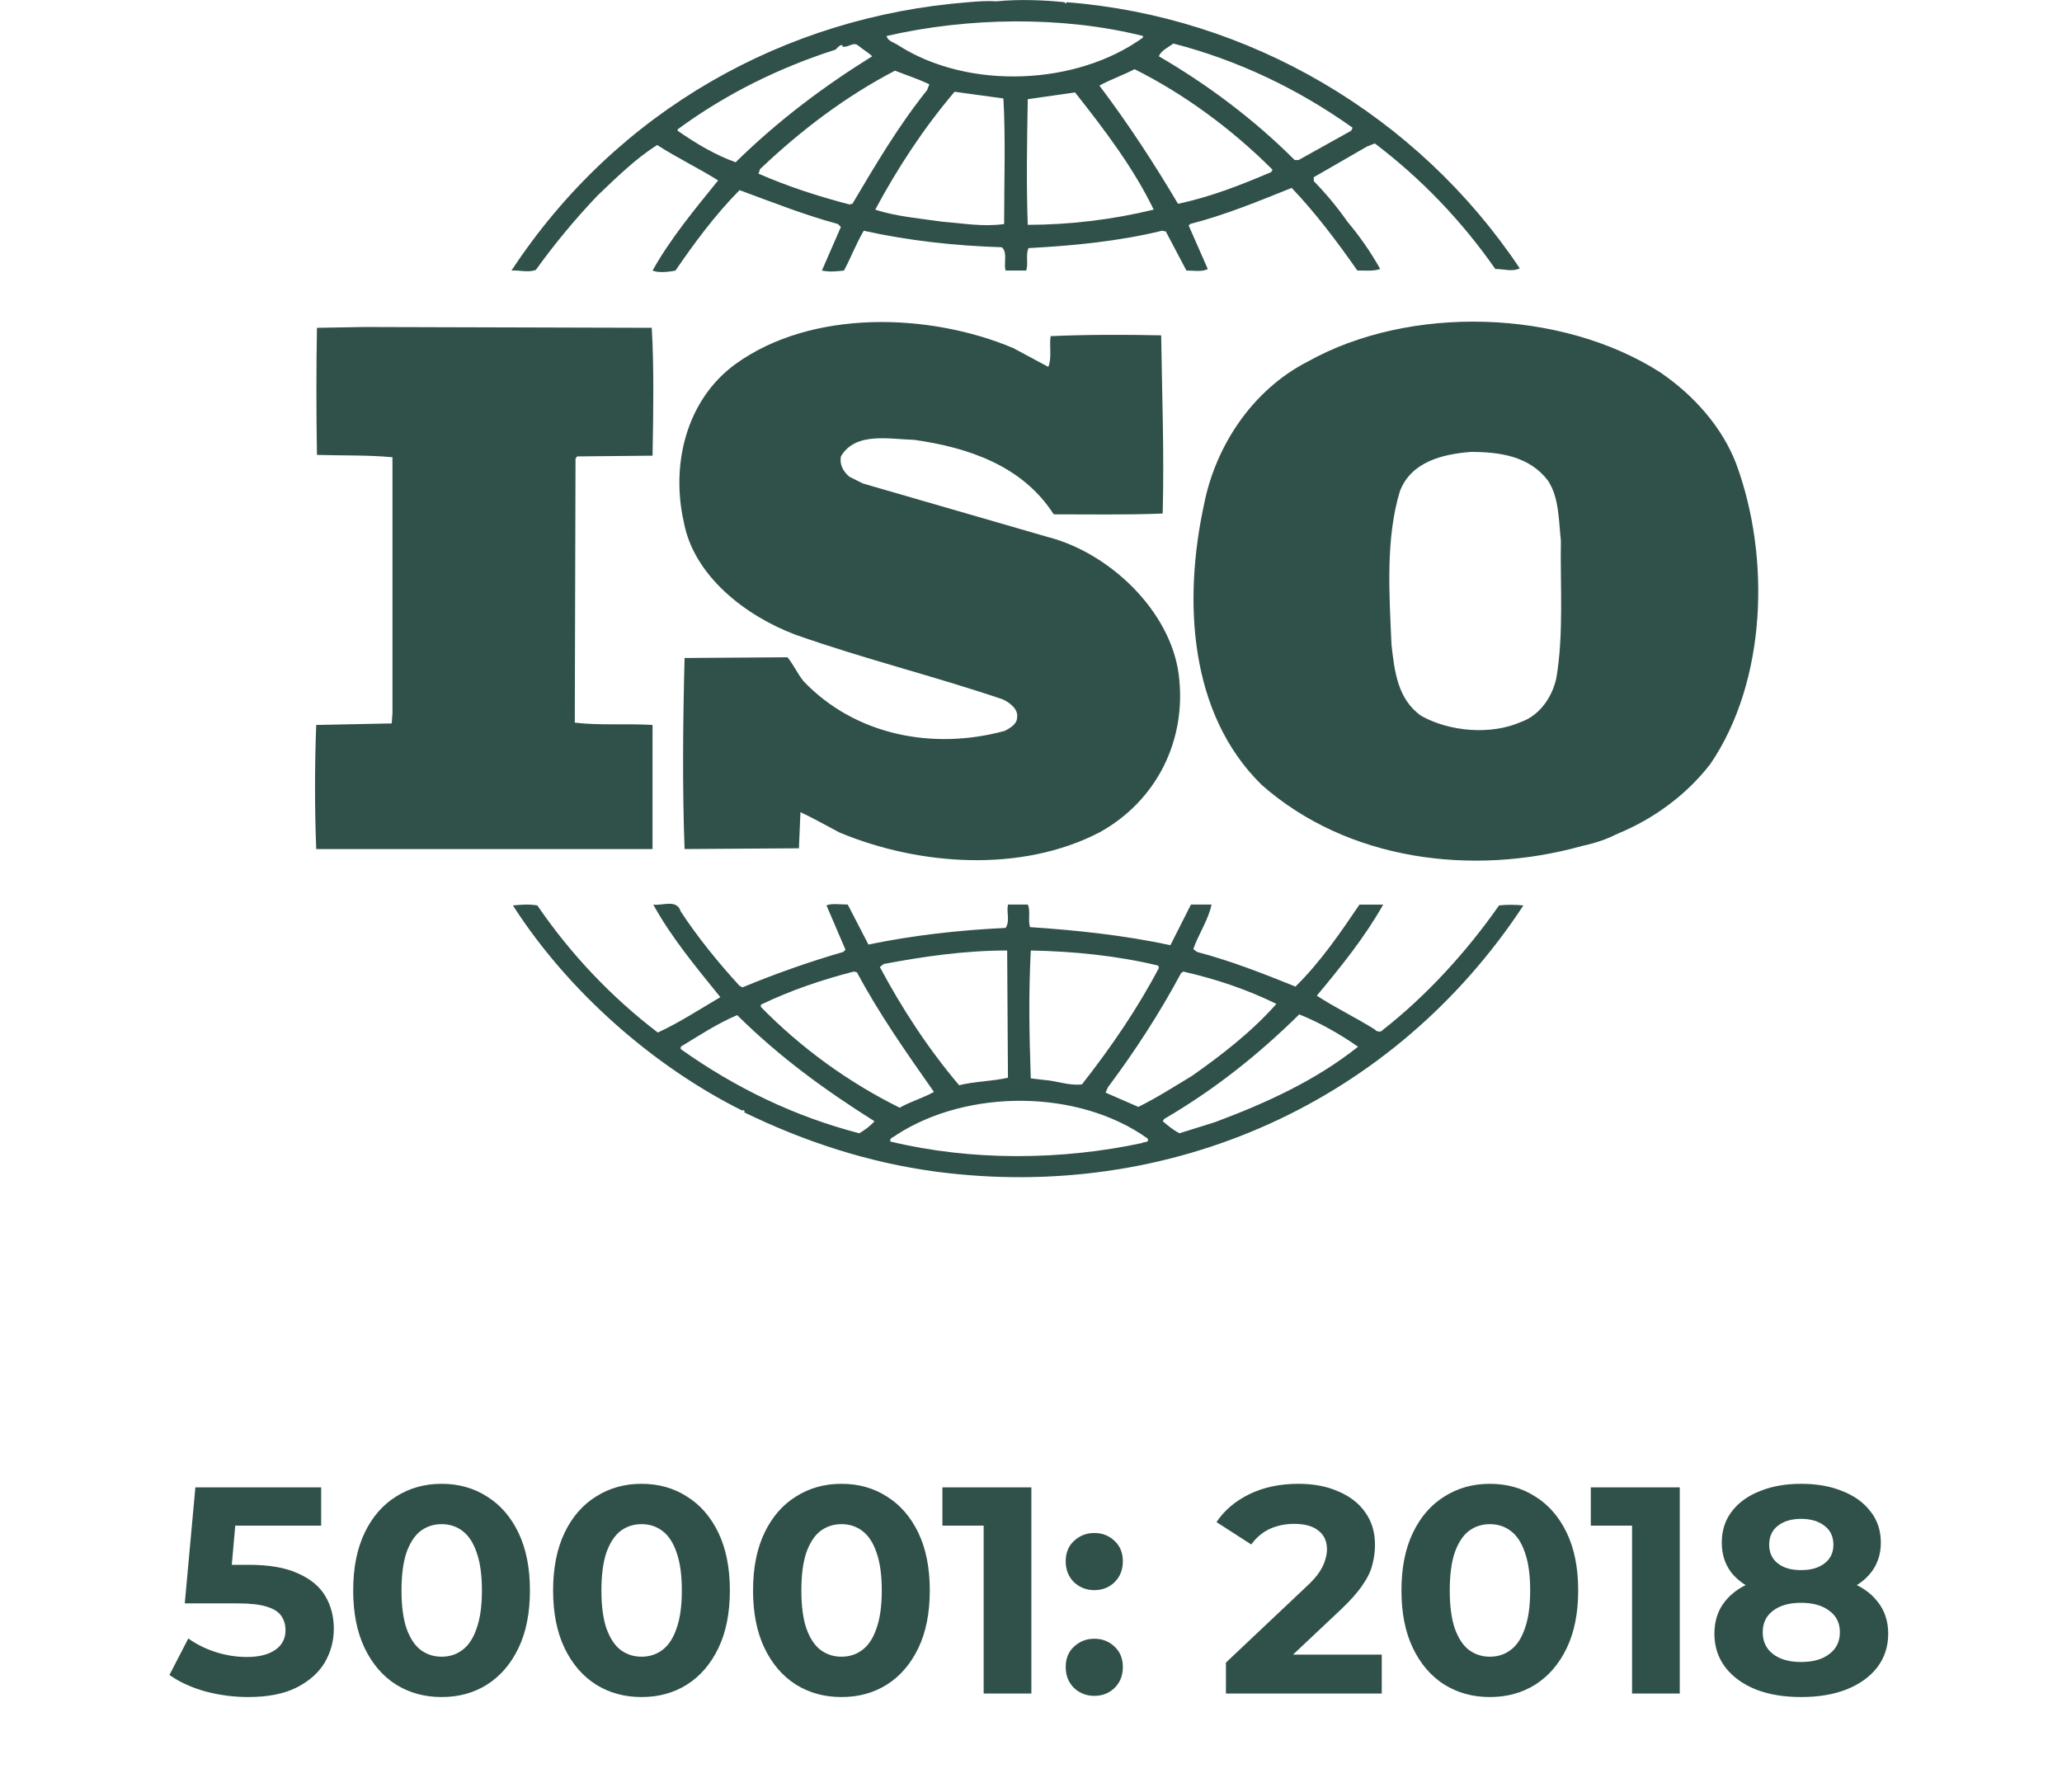 <svg width="84" height="73" viewBox="0 0 84 73" fill="none" xmlns="http://www.w3.org/2000/svg">
<g clip-path="url(#clip0_3973_5365)">
<path d="M70.731 18.905C70.171 17.43 69.022 16.114 67.624 15.165C63.586 12.591 57.432 12.408 53.271 14.734C51.002 15.896 49.511 18.193 49.047 20.56C48.205 24.447 48.422 29.073 51.406 31.987C54.886 35.049 59.95 35.725 64.454 34.467C64.668 34.426 65.346 34.255 65.814 34.006L65.945 33.949C67.344 33.366 68.678 32.416 69.674 31.129C71.972 27.756 72.13 22.703 70.731 18.905ZM63.399 27.635C63.24 28.372 62.746 29.136 61.967 29.413C60.726 29.961 59.048 29.809 57.899 29.168C56.935 28.492 56.811 27.359 56.687 26.288C56.593 24.175 56.441 21.938 57.03 20.007C57.492 18.811 58.767 18.503 59.92 18.413C61.13 18.413 62.309 18.598 63.057 19.578C63.522 20.281 63.493 21.201 63.586 22.029C63.553 23.774 63.709 25.856 63.399 27.635ZM26.583 29.537C25.557 29.474 24.408 29.565 23.415 29.442L23.445 18.686L23.508 18.596L26.583 18.566C26.615 16.82 26.645 14.948 26.551 13.356L14.841 13.323L12.912 13.357C12.882 14.98 12.882 16.878 12.912 18.534C13.969 18.567 14.962 18.534 15.988 18.63V29.047L15.958 29.475L12.882 29.538C12.817 31.223 12.817 32.909 12.882 34.594H26.582L26.583 29.537ZM61.066 36.89C59.763 38.761 58.116 40.568 56.318 41.974C56.253 42.07 56.066 42.034 56.007 41.945C55.228 41.456 54.39 41.056 53.643 40.568C54.638 39.374 55.602 38.179 56.347 36.857H55.381C54.609 37.995 53.799 39.189 52.774 40.197C51.406 39.646 50.164 39.157 48.766 38.786L48.611 38.669C48.828 38.05 49.231 37.469 49.355 36.855H48.516L47.678 38.511C45.847 38.113 43.827 37.896 41.962 37.775C41.868 37.5 41.992 37.102 41.868 36.855H41.06C40.996 37.224 41.154 37.502 40.967 37.807C39.041 37.896 37.177 38.113 35.377 38.484L34.535 36.855C34.228 36.855 33.882 36.797 33.668 36.888L34.443 38.696L34.35 38.786C32.958 39.19 31.589 39.672 30.249 40.228L30.126 40.165C29.254 39.215 28.415 38.178 27.731 37.136C27.577 36.612 26.955 36.918 26.613 36.857C27.356 38.207 28.353 39.4 29.345 40.628C28.507 41.119 27.671 41.668 26.797 42.07C24.897 40.617 23.241 38.869 21.89 36.891C21.517 36.831 21.271 36.858 20.895 36.891C23.132 40.384 26.613 43.447 30.248 45.255C30.248 45.255 30.248 45.228 30.281 45.228C30.308 45.228 30.37 45.285 30.308 45.317C32.764 46.512 35.375 47.37 38.138 47.739C47.676 48.994 56.78 44.921 62.059 36.891C61.729 36.857 61.396 36.856 61.066 36.89ZM48.114 39.647L48.205 39.585C49.545 39.892 50.816 40.321 51.997 40.902C51.002 42.033 49.728 43.016 48.549 43.842C47.835 44.27 47.118 44.734 46.372 45.099L45.038 44.517L45.13 44.306C46.251 42.805 47.245 41.271 48.114 39.647ZM41.992 38.727C43.764 38.761 45.535 38.944 47.179 39.341L47.212 39.434C46.344 41.087 45.254 42.683 44.075 44.182C43.544 44.245 43.05 44.033 42.522 44L41.991 43.937C41.93 42.129 41.898 40.535 41.992 38.727ZM35.998 39.278C37.614 38.972 39.29 38.727 41.029 38.727L41.061 43.911C40.407 44.059 39.693 44.059 39.072 44.217C37.798 42.711 36.742 41.087 35.843 39.4L35.998 39.278ZM30.994 40.935C32.208 40.351 33.48 39.919 34.783 39.585L34.91 39.617C35.808 41.303 36.928 42.895 38.046 44.488C37.614 44.735 37.083 44.883 36.65 45.132C34.549 44.09 32.637 42.702 30.994 41.024V40.935H30.994ZM35.003 46.174C32.393 45.497 29.968 44.334 27.731 42.743V42.648C28.477 42.192 29.226 41.701 30.03 41.36C31.803 43.111 33.634 44.429 35.623 45.683C35.468 45.867 35.22 46.051 35.003 46.174ZM46.528 46.57C43.236 47.279 39.568 47.306 36.276 46.511C36.214 46.358 36.432 46.326 36.524 46.236C39.414 44.365 43.916 44.365 46.747 46.385C46.839 46.57 46.591 46.511 46.528 46.57ZM49.511 45.715L48.051 46.173C47.802 46.051 47.586 45.867 47.366 45.682L47.429 45.588C49.418 44.429 51.219 43.015 52.928 41.33C53.767 41.666 54.576 42.129 55.324 42.647C53.582 44.033 51.562 44.948 49.511 45.715ZM21.83 10.996C22.598 9.928 23.439 8.915 24.346 7.963C25.151 7.197 25.899 6.462 26.77 5.908C27.579 6.429 28.478 6.862 29.255 7.351C28.292 8.54 27.298 9.74 26.584 11.024C26.8 11.119 27.205 11.089 27.517 11.024C28.292 9.892 29.129 8.759 30.127 7.747C31.459 8.238 32.766 8.757 34.135 9.127L34.255 9.248L33.482 11.024C33.825 11.089 34.042 11.057 34.381 11.024C34.66 10.506 34.876 9.925 35.187 9.402C36.991 9.802 38.887 10.015 40.813 10.074C41.06 10.292 40.874 10.749 40.968 11.024H41.806C41.898 10.723 41.775 10.382 41.898 10.109C43.701 10.014 45.595 9.83 47.341 9.4L47.492 9.432L48.331 11.022C48.612 11.022 48.984 11.088 49.201 10.959L48.423 9.187L48.488 9.125C49.914 8.757 51.252 8.206 52.619 7.656C53.585 8.666 54.483 9.861 55.294 11.021C55.634 11.021 55.976 11.055 56.225 10.959C55.841 10.274 55.394 9.629 54.888 9.029C54.478 8.443 54.02 7.891 53.519 7.379V7.221L55.694 5.966L56.008 5.844C57.9 7.281 59.555 9.007 60.914 10.959C61.286 10.959 61.598 11.087 61.91 10.933C57.742 4.687 50.877 0.669 43.456 0.09L43.423 0.149L43.36 0.09C42.522 -0 41.493 -0.036 40.593 0.054C40.252 0.028 39.849 0.054 39.444 0.09C31.989 0.669 25.124 4.501 20.835 11.025C21.145 10.996 21.518 11.12 21.83 10.996ZM34.725 8.303L34.601 8.33C33.325 7.996 32.081 7.594 30.901 7.075L30.961 6.891C32.67 5.268 34.471 3.918 36.459 2.879C36.928 3.063 37.393 3.215 37.859 3.432L37.768 3.671C36.585 5.146 35.655 6.736 34.725 8.303ZM40.905 9.128C40.038 9.25 39.26 9.101 38.387 9.033C37.552 8.91 36.494 8.821 35.655 8.541C36.556 6.864 37.614 5.237 38.887 3.739L40.876 4.011C40.968 5.602 40.905 7.442 40.905 9.128ZM41.868 9.161C41.806 7.532 41.838 5.726 41.868 4.041C42.491 3.951 43.172 3.856 43.794 3.766C45.006 5.296 46.189 6.864 46.998 8.541C45.318 8.949 43.596 9.157 41.868 9.161ZM51.781 7.013C50.567 7.531 49.323 8.022 47.989 8.303C47.027 6.679 45.971 5.056 44.787 3.487C45.222 3.247 45.754 3.063 46.218 2.819C48.242 3.829 50.196 5.268 51.841 6.917L51.781 7.013ZM47.802 1.774C50.412 2.449 52.866 3.612 55.103 5.205L55.041 5.328L52.9 6.521H52.742C51.097 4.872 49.172 3.432 47.212 2.296C47.274 2.081 47.587 1.926 47.802 1.774ZM46.561 1.466V1.531C43.856 3.487 39.476 3.671 36.62 1.863C36.459 1.741 36.153 1.681 36.119 1.467C39.414 0.704 43.295 0.643 46.561 1.466ZM27.608 5.268C29.567 3.829 31.741 2.756 34.041 2.021C34.135 1.925 34.194 1.835 34.317 1.835V1.897C34.565 1.958 34.753 1.68 34.969 1.862C35.157 2.021 35.377 2.142 35.53 2.294C33.605 3.487 31.709 4.899 29.968 6.611C29.129 6.311 28.356 5.848 27.607 5.328L27.608 5.268ZM40.937 29.777C38.017 30.575 34.846 29.966 32.734 27.756C32.487 27.45 32.33 27.085 32.081 26.78L27.888 26.809C27.822 29.291 27.793 32.141 27.888 34.593L32.546 34.563L32.608 33.091C33.139 33.336 33.668 33.642 34.194 33.917C37.425 35.267 41.585 35.573 44.786 33.917C47.117 32.633 48.361 30.152 48.018 27.481C47.678 24.88 45.191 22.519 42.677 21.877L35.156 19.7L34.6 19.423C34.351 19.21 34.195 18.936 34.256 18.596C34.846 17.587 36.215 17.894 37.24 17.921C39.414 18.228 41.651 18.963 42.925 20.956C44.291 20.956 45.875 20.983 47.365 20.924C47.428 18.412 47.34 16.207 47.303 13.663C45.906 13.631 44.196 13.631 42.8 13.696C42.737 14.06 42.86 14.579 42.705 14.948L41.277 14.182C37.858 12.742 33.072 12.592 29.967 14.829C27.947 16.297 27.327 18.935 27.855 21.263C28.258 23.465 30.37 25.091 32.39 25.855C35.155 26.834 38.043 27.543 40.844 28.492C41.121 28.616 41.493 28.894 41.433 29.23C41.435 29.502 41.153 29.66 40.937 29.777Z" fill="#305149"/>
</g>
<path d="M10.107 69.144C9.523 69.144 8.943 69.068 8.367 68.916C7.799 68.756 7.311 68.532 6.903 68.244L7.671 66.756C7.991 66.988 8.359 67.172 8.775 67.308C9.199 67.444 9.627 67.512 10.059 67.512C10.547 67.512 10.931 67.416 11.211 67.224C11.491 67.032 11.631 66.764 11.631 66.42C11.631 66.204 11.575 66.012 11.463 65.844C11.351 65.676 11.151 65.548 10.863 65.46C10.583 65.372 10.187 65.328 9.675 65.328H7.527L7.959 60.6H13.083V62.16H8.655L9.663 61.272L9.363 64.644L8.355 63.756H10.131C10.963 63.756 11.631 63.872 12.135 64.104C12.647 64.328 13.019 64.636 13.251 65.028C13.483 65.42 13.599 65.864 13.599 66.36C13.599 66.856 13.475 67.316 13.227 67.74C12.979 68.156 12.595 68.496 12.075 68.76C11.563 69.016 10.907 69.144 10.107 69.144ZM17.988 69.144C17.3 69.144 16.684 68.976 16.14 68.64C15.596 68.296 15.168 67.8 14.856 67.152C14.544 66.504 14.388 65.72 14.388 64.8C14.388 63.88 14.544 63.096 14.856 62.448C15.168 61.8 15.596 61.308 16.14 60.972C16.684 60.628 17.3 60.456 17.988 60.456C18.684 60.456 19.3 60.628 19.836 60.972C20.38 61.308 20.808 61.8 21.12 62.448C21.432 63.096 21.588 63.88 21.588 64.8C21.588 65.72 21.432 66.504 21.12 67.152C20.808 67.8 20.38 68.296 19.836 68.64C19.3 68.976 18.684 69.144 17.988 69.144ZM17.988 67.5C18.316 67.5 18.6 67.408 18.84 67.224C19.088 67.04 19.28 66.748 19.416 66.348C19.56 65.948 19.632 65.432 19.632 64.8C19.632 64.168 19.56 63.652 19.416 63.252C19.28 62.852 19.088 62.56 18.84 62.376C18.6 62.192 18.316 62.1 17.988 62.1C17.668 62.1 17.384 62.192 17.136 62.376C16.896 62.56 16.704 62.852 16.56 63.252C16.424 63.652 16.356 64.168 16.356 64.8C16.356 65.432 16.424 65.948 16.56 66.348C16.704 66.748 16.896 67.04 17.136 67.224C17.384 67.408 17.668 67.5 17.988 67.5ZM26.133 69.144C25.445 69.144 24.828 68.976 24.285 68.64C23.741 68.296 23.312 67.8 23 67.152C22.689 66.504 22.532 65.72 22.532 64.8C22.532 63.88 22.689 63.096 23 62.448C23.312 61.8 23.741 61.308 24.285 60.972C24.828 60.628 25.445 60.456 26.133 60.456C26.828 60.456 27.445 60.628 27.98 60.972C28.524 61.308 28.953 61.8 29.265 62.448C29.576 63.096 29.733 63.88 29.733 64.8C29.733 65.72 29.576 66.504 29.265 67.152C28.953 67.8 28.524 68.296 27.98 68.64C27.445 68.976 26.828 69.144 26.133 69.144ZM26.133 67.5C26.46 67.5 26.744 67.408 26.985 67.224C27.233 67.04 27.424 66.748 27.561 66.348C27.704 65.948 27.776 65.432 27.776 64.8C27.776 64.168 27.704 63.652 27.561 63.252C27.424 62.852 27.233 62.56 26.985 62.376C26.744 62.192 26.46 62.1 26.133 62.1C25.812 62.1 25.529 62.192 25.28 62.376C25.041 62.56 24.849 62.852 24.704 63.252C24.569 63.652 24.5 64.168 24.5 64.8C24.5 65.432 24.569 65.948 24.704 66.348C24.849 66.748 25.041 67.04 25.28 67.224C25.529 67.408 25.812 67.5 26.133 67.5ZM34.277 69.144C33.589 69.144 32.973 68.976 32.429 68.64C31.885 68.296 31.457 67.8 31.145 67.152C30.833 66.504 30.677 65.72 30.677 64.8C30.677 63.88 30.833 63.096 31.145 62.448C31.457 61.8 31.885 61.308 32.429 60.972C32.973 60.628 33.589 60.456 34.277 60.456C34.973 60.456 35.589 60.628 36.125 60.972C36.669 61.308 37.097 61.8 37.409 62.448C37.721 63.096 37.877 63.88 37.877 64.8C37.877 65.72 37.721 66.504 37.409 67.152C37.097 67.8 36.669 68.296 36.125 68.64C35.589 68.976 34.973 69.144 34.277 69.144ZM34.277 67.5C34.605 67.5 34.889 67.408 35.129 67.224C35.377 67.04 35.569 66.748 35.705 66.348C35.849 65.948 35.921 65.432 35.921 64.8C35.921 64.168 35.849 63.652 35.705 63.252C35.569 62.852 35.377 62.56 35.129 62.376C34.889 62.192 34.605 62.1 34.277 62.1C33.957 62.1 33.673 62.192 33.425 62.376C33.185 62.56 32.993 62.852 32.849 63.252C32.713 63.652 32.645 64.168 32.645 64.8C32.645 65.432 32.713 65.948 32.849 66.348C32.993 66.748 33.185 67.04 33.425 67.224C33.673 67.408 33.957 67.5 34.277 67.5ZM40.071 69V61.32L40.911 62.16H38.391V60.6H42.015V69H40.071ZM44.578 64.788C44.258 64.788 43.982 64.68 43.75 64.464C43.526 64.24 43.414 63.956 43.414 63.612C43.414 63.268 43.526 62.992 43.75 62.784C43.982 62.568 44.258 62.46 44.578 62.46C44.906 62.46 45.182 62.568 45.406 62.784C45.63 62.992 45.742 63.268 45.742 63.612C45.742 63.956 45.63 64.24 45.406 64.464C45.182 64.68 44.906 64.788 44.578 64.788ZM44.578 69.096C44.258 69.096 43.982 68.988 43.75 68.772C43.526 68.548 43.414 68.264 43.414 67.92C43.414 67.576 43.526 67.3 43.75 67.092C43.982 66.876 44.258 66.768 44.578 66.768C44.906 66.768 45.182 66.876 45.406 67.092C45.63 67.3 45.742 67.576 45.742 67.92C45.742 68.264 45.63 68.548 45.406 68.772C45.182 68.988 44.906 69.096 44.578 69.096ZM49.941 69V67.74L53.181 64.68C53.437 64.448 53.625 64.24 53.745 64.056C53.865 63.872 53.945 63.704 53.985 63.552C54.033 63.4 54.057 63.26 54.057 63.132C54.057 62.796 53.941 62.54 53.709 62.364C53.485 62.18 53.153 62.088 52.713 62.088C52.361 62.088 52.033 62.156 51.729 62.292C51.433 62.428 51.181 62.64 50.973 62.928L49.557 62.016C49.877 61.536 50.325 61.156 50.901 60.876C51.477 60.596 52.141 60.456 52.893 60.456C53.517 60.456 54.061 60.56 54.525 60.768C54.997 60.968 55.361 61.252 55.617 61.62C55.881 61.988 56.013 62.428 56.013 62.94C56.013 63.212 55.977 63.484 55.905 63.756C55.841 64.02 55.705 64.3 55.497 64.596C55.297 64.892 55.001 65.224 54.609 65.592L51.921 68.124L51.549 67.416H56.289V69H49.941ZM60.691 69.144C60.003 69.144 59.387 68.976 58.843 68.64C58.299 68.296 57.871 67.8 57.559 67.152C57.247 66.504 57.091 65.72 57.091 64.8C57.091 63.88 57.247 63.096 57.559 62.448C57.871 61.8 58.299 61.308 58.843 60.972C59.387 60.628 60.003 60.456 60.691 60.456C61.387 60.456 62.003 60.628 62.539 60.972C63.083 61.308 63.511 61.8 63.823 62.448C64.135 63.096 64.291 63.88 64.291 64.8C64.291 65.72 64.135 66.504 63.823 67.152C63.511 67.8 63.083 68.296 62.539 68.64C62.003 68.976 61.387 69.144 60.691 69.144ZM60.691 67.5C61.019 67.5 61.303 67.408 61.543 67.224C61.791 67.04 61.983 66.748 62.119 66.348C62.263 65.948 62.335 65.432 62.335 64.8C62.335 64.168 62.263 63.652 62.119 63.252C61.983 62.852 61.791 62.56 61.543 62.376C61.303 62.192 61.019 62.1 60.691 62.1C60.371 62.1 60.087 62.192 59.839 62.376C59.599 62.56 59.407 62.852 59.263 63.252C59.127 63.652 59.059 64.168 59.059 64.8C59.059 65.432 59.127 65.948 59.263 66.348C59.407 66.748 59.599 67.04 59.839 67.224C60.087 67.408 60.371 67.5 60.691 67.5ZM66.485 69V61.32L67.325 62.16H64.805V60.6H68.429V69H66.485ZM73.368 69.144C72.664 69.144 72.048 69.04 71.52 68.832C70.992 68.616 70.58 68.316 70.284 67.932C69.988 67.54 69.84 67.084 69.84 66.564C69.84 66.044 69.984 65.604 70.272 65.244C70.568 64.876 70.98 64.6 71.508 64.416C72.036 64.224 72.656 64.128 73.368 64.128C74.088 64.128 74.712 64.224 75.24 64.416C75.776 64.6 76.188 64.876 76.476 65.244C76.772 65.604 76.92 66.044 76.92 66.564C76.92 67.084 76.772 67.54 76.476 67.932C76.18 68.316 75.764 68.616 75.228 68.832C74.7 69.04 74.08 69.144 73.368 69.144ZM73.368 67.716C73.856 67.716 74.24 67.608 74.52 67.392C74.808 67.176 74.952 66.88 74.952 66.504C74.952 66.128 74.808 65.836 74.52 65.628C74.24 65.412 73.856 65.304 73.368 65.304C72.888 65.304 72.508 65.412 72.228 65.628C71.948 65.836 71.808 66.128 71.808 66.504C71.808 66.88 71.948 67.176 72.228 67.392C72.508 67.608 72.888 67.716 73.368 67.716ZM73.368 65.112C72.72 65.112 72.152 65.024 71.664 64.848C71.184 64.672 70.808 64.416 70.536 64.08C70.272 63.736 70.14 63.328 70.14 62.856C70.14 62.36 70.276 61.936 70.548 61.584C70.82 61.224 71.2 60.948 71.688 60.756C72.176 60.556 72.736 60.456 73.368 60.456C74.016 60.456 74.58 60.556 75.06 60.756C75.548 60.948 75.928 61.224 76.2 61.584C76.48 61.936 76.62 62.36 76.62 62.856C76.62 63.328 76.484 63.736 76.212 64.08C75.948 64.416 75.572 64.672 75.084 64.848C74.596 65.024 74.024 65.112 73.368 65.112ZM73.368 63.972C73.776 63.972 74.096 63.88 74.328 63.696C74.568 63.512 74.688 63.26 74.688 62.94C74.688 62.604 74.564 62.344 74.316 62.16C74.076 61.976 73.76 61.884 73.368 61.884C72.984 61.884 72.672 61.976 72.432 62.16C72.192 62.344 72.072 62.604 72.072 62.94C72.072 63.26 72.188 63.512 72.42 63.696C72.652 63.88 72.968 63.972 73.368 63.972Z" fill="#305149"/>
<defs>
<clipPath id="clip0_3973_5365">
<rect width="58.793" height="47.963" fill="white" transform="translate(12.833)"/>
</clipPath>
</defs>
</svg>
